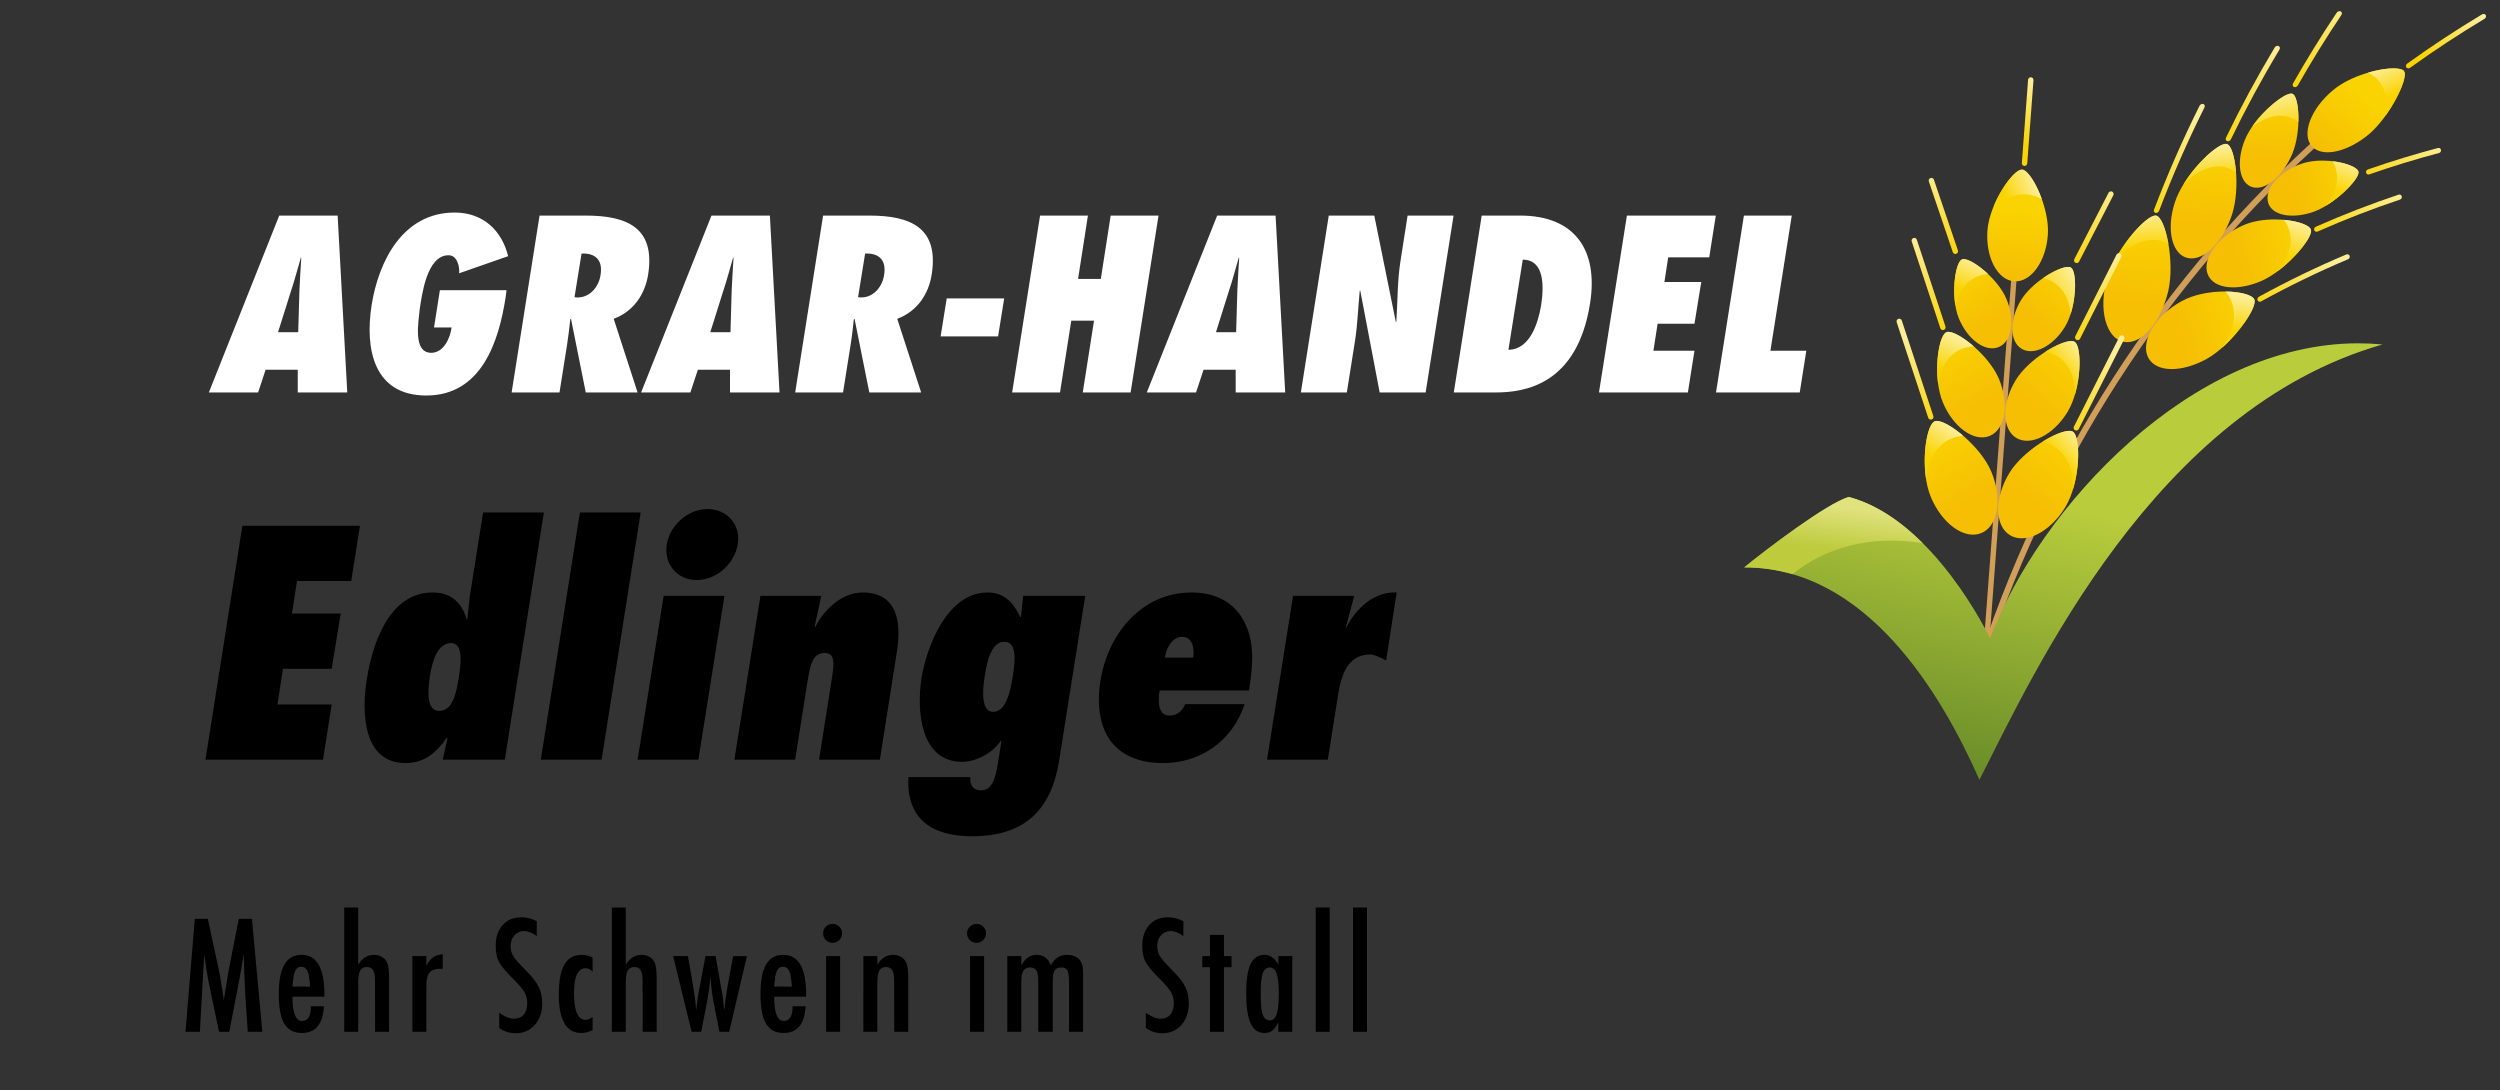 <?xml version="1.0" encoding="iso-8859-1"?>
<!-- Generator: Adobe Illustrator 14.0.0, SVG Export Plug-In . SVG Version: 6.00 Build 43363)  -->
<!DOCTYPE svg PUBLIC "-//W3C//DTD SVG 1.1//EN" "http://www.w3.org/Graphics/SVG/1.1/DTD/svg11.dtd">
<svg version="1.1" id="Ebene_1" xmlns="http://www.w3.org/2000/svg" xmlns:xlink="http://www.w3.org/1999/xlink" x="0px" y="0px"
	 width="219px" height="95.5px" viewBox="0 0 219 95.5" style="enable-background:new 0 0 219 95.5;" xml:space="preserve">
<rect x="0" y="0" width="219" height="95.5" fill="#333333" stroke="none"/>
<g>
	<path d="M21.233,46.059H31.53l-0.762,4.835h-4.754l-0.435,2.854h4.266l-0.788,4.836h-4.266l-0.488,3.125h4.754l-0.76,4.837H17.999
		L21.233,46.059z M38.787,66.546h5.435l3.423-21.656H42.32l-1.169,7.364c-0.082,0.652-0.136,1.304-0.218,1.955l-0.054,0.056
		c-0.407-1.441-1.332-2.364-2.989-2.364c-3.858,0-5.297,4.646-5.76,7.607c-0.462,2.88-0.353,7.336,3.397,7.336
		c1.658,0,2.717-0.924,3.613-2.229l0.055,0.053L38.787,66.546z M40.2,59.264c-0.217,1.521-0.57,3.015-1.739,3.015
		c-1.032,0-1.032-1.52-0.815-2.988c0.244-1.577,0.761-2.961,1.875-2.961C40.499,56.33,40.445,57.85,40.2,59.264 M52.701,66.546
		l3.423-21.656h-5.325l-3.424,21.656H52.701z M61.179,66.546l2.283-14.349h-5.326l-2.282,14.349H61.179z M58.408,47.688
		c-0.272,1.74,0.922,3.125,2.635,3.125c1.739,0,3.314-1.441,3.586-3.153c0.271-1.736-0.951-3.068-2.663-3.068
		C60.282,44.591,58.679,46.004,58.408,47.688 M71.94,52.2h-5.326l-2.281,14.347h5.324l1.087-6.904
		c0.245-1.466,0.463-2.443,1.495-2.443c0.896,0,0.843,0.869,0.652,2.092l-1.142,7.255h5.327l1.492-9.456
		c0.409-2.582,0.056-5.189-3.015-5.189c-1.765,0-3.37,1.468-4.129,3.016l-0.056-0.055L71.94,52.2z M95.064,52.2H89.63l-0.19,1.82
		l-0.054,0.055c-0.572-1.195-1.332-2.174-2.88-2.174c-3.56,0-5.354,4.81-5.788,7.527c-0.435,2.851-0.081,7.308,3.56,7.308
		c1.276,0,2.717-0.814,3.395-1.848h0.055l-0.298,1.901c-0.245,1.522-0.543,2.447-1.521,2.447c-0.652,0-1.006-0.543-0.897-1.167
		h-5.435c-0.19,3.694,2.064,5.188,5.571,5.188c4.51,0,6.927-2.2,7.634-6.629L95.064,52.2z M88.707,59.319
		c-0.218,1.385-0.626,3.042-1.711,3.042c-1.033,0-0.952-1.821-0.734-3.125c0.218-1.496,0.652-3.015,1.711-3.015
		C89.087,56.222,88.951,57.823,88.707,59.319 M103.816,61.682c-0.191,0.571-0.734,1.005-1.331,1.005
		c-1.115,0-1.033-1.357-0.898-2.201h7.827c0.352-2.255,0.543-4.373-0.544-6.25c-0.816-1.413-2.283-2.335-4.484-2.335
		c-4.401,0-7.335,3.64-7.988,7.742c-0.652,4.214,1.06,7.202,5.488,7.202c3.207,0,6.032-1.847,7.147-5.163H103.816z M102.049,57.607
		c0.083-0.735,0.598-1.823,1.495-1.823c0.951,0,1.087,1.033,0.979,1.823H102.049z M122.349,51.901
		c-1.958-0.083-3.533,1.33-4.43,3.097l-0.026-0.055l0.733-2.745h-5.353l-2.282,14.349h5.325l0.923-5.814
		c0.246-1.498,0.789-3.399,2.771-3.399c0.38,0,0.951,0.274,1.414,0.517L122.349,51.901z"/>
	<path style="fill:#D19F58;" d="M173.377,59.49c5.825-18.662,16.474-35.105,30.664-47.678c-0.114-0.137-0.231-0.273-0.343-0.409
		c-14.261,12.633-24.964,29.159-30.816,47.914C173.047,59.375,173.213,59.431,173.377,59.49"/>
	<g>
		<defs>
			<path id="SVGID_1_" d="M204.391,7.888c-1.994,1.642-2.793,3.891-1.881,4.916c0.912,1.027,3.1,0.526,4.974-1.015
				c1.85-1.55,3.523-4.924,3.112-5.553c-0.108-0.166-0.444-0.247-0.915-0.247C208.332,5.989,205.866,6.653,204.391,7.888"/>
		</defs>
		<clipPath id="SVGID_2_">
			<use xlink:href="#SVGID_1_"  style="overflow:visible;"/>
		</clipPath>
		
			<linearGradient id="SVGID_3_" gradientUnits="userSpaceOnUse" x1="-152.415" y1="852.685" x2="-152.158" y2="852.685" gradientTransform="matrix(-15.335 18.158 -18.158 -15.335 13353.671 15852.104)">
			<stop  offset="0" style="stop-color:#FAD402"/>
			<stop  offset="0.011" style="stop-color:#FAD402"/>
			<stop  offset="1" style="stop-color:#F6BF04"/>
		</linearGradient>
		<polygon style="clip-path:url(#SVGID_2_);fill:url(#SVGID_3_);" points="205.515,1.352 197.732,10.566 207.089,18.468 
			214.872,9.254 		"/>
	</g>
	<g>
		<defs>
			<path id="SVGID_4_" d="M207.437,6.364c0.853,0.391,1.914,1.397,1.543,3.76c1.124-1.584,1.922-3.439,1.615-3.888
				c-0.112-0.163-0.453-0.246-0.93-0.246C209.074,5.99,208.274,6.115,207.437,6.364"/>
		</defs>
		<clipPath id="SVGID_5_">
			<use xlink:href="#SVGID_4_"  style="overflow:visible;"/>
		</clipPath>
		
			<linearGradient id="SVGID_6_" gradientUnits="userSpaceOnUse" x1="-193.977" y1="856.73" x2="-193.721" y2="856.73" gradientTransform="matrix(4.342 9.81 -9.81 4.342 9454.863 -1811.099)">
			<stop  offset="0" style="stop-color:#FCEE97"/>
			<stop  offset="0.011" style="stop-color:#FCEE97"/>
			<stop  offset="1" style="stop-color:#FAD402"/>
		</linearGradient>
		<polygon style="clip-path:url(#SVGID_5_);fill:url(#SVGID_6_);" points="205.908,6.669 208.004,11.406 212.432,9.446 
			210.333,4.708 		"/>
	</g>
	<g>
		<defs>
			<path id="SVGID_7_" d="M191.105,26.386c-2.304,1.251-3.62,3.542-2.935,4.91c0.679,1.375,2.996,1.342,5.171,0.126
				c2.158-1.232,4.424-4.404,4.141-5.179c-0.149-0.414-1.264-0.707-2.621-0.707C193.633,25.537,192.201,25.777,191.105,26.386"/>
		</defs>
		<clipPath id="SVGID_8_">
			<use xlink:href="#SVGID_7_"  style="overflow:visible;"/>
		</clipPath>
		
			<linearGradient id="SVGID_9_" gradientUnits="userSpaceOnUse" x1="-144.613" y1="847.575" x2="-144.356" y2="847.575" gradientTransform="matrix(-26.338 7.889 -7.889 -26.338 3075.823 23492.297)">
			<stop  offset="0" style="stop-color:#FAD402"/>
			<stop  offset="0.011" style="stop-color:#FAD402"/>
			<stop  offset="1" style="stop-color:#F6BF04"/>
		</linearGradient>
		<polygon style="clip-path:url(#SVGID_8_);fill:url(#SVGID_9_);" points="196.918,22.712 185.525,26.125 188.332,35.497 
			199.725,32.084 		"/>
	</g>
	<g>
		<defs>
			<path id="SVGID_10_" d="M194.659,30.463c1.647-1.474,3.058-3.598,2.824-4.22c-0.152-0.395-1.208-0.69-2.524-0.707
				C195.553,26.248,196.4,27.897,194.659,30.463"/>
		</defs>
		<clipPath id="SVGID_11_">
			<use xlink:href="#SVGID_10_"  style="overflow:visible;"/>
		</clipPath>
		
			<linearGradient id="SVGID_12_" gradientUnits="userSpaceOnUse" x1="-178.01" y1="866.711" x2="-177.754" y2="866.711" gradientTransform="matrix(-1.592 11.927 -11.927 -1.592 10250.32 3528.857)">
			<stop  offset="0" style="stop-color:#FCEE97"/>
			<stop  offset="0.011" style="stop-color:#FCEE97"/>
			<stop  offset="1" style="stop-color:#FAD402"/>
		</linearGradient>
		<polygon style="clip-path:url(#SVGID_11_);fill:url(#SVGID_12_);" points="194.712,25.136 194.012,30.377 197.663,30.865 
			198.363,25.624 		"/>
	</g>
	<g>
		<defs>
			<path id="SVGID_13_" d="M184.448,24.908c-0.608,2.736,0.277,4.977,1.789,5.065c1.516,0.089,3.092-1.894,3.707-4.493
				c0.585-2.586-0.249-6.452-1.077-6.595c-0.019-0.003-0.037-0.003-0.059-0.003C187.89,18.882,185.017,22.218,184.448,24.908"/>
		</defs>
		<clipPath id="SVGID_14_">
			<use xlink:href="#SVGID_13_"  style="overflow:visible;"/>
		</clipPath>
		
			<linearGradient id="SVGID_15_" gradientUnits="userSpaceOnUse" x1="-164.069" y1="818.967" x2="-163.812" y2="818.967" gradientTransform="matrix(-2.402 29.691 29.691 2.402 -24522.506 2922.948)">
			<stop  offset="0" style="stop-color:#FAD402"/>
			<stop  offset="0.011" style="stop-color:#FAD402"/>
			<stop  offset="1" style="stop-color:#F6BF04"/>
		</linearGradient>
		<polygon style="clip-path:url(#SVGID_14_);fill:url(#SVGID_15_);" points="191.429,18.954 190.487,30.601 182.941,29.99 
			183.881,18.344 		"/>
	</g>
	<g>
		<defs>
			<path id="SVGID_16_" d="M185.07,23.181c2.216-2.771,4.095-2.248,4.88-1.817c-0.235-1.353-0.654-2.409-1.083-2.478
				c-0.017-0.003-0.034-0.003-0.055-0.003C188.096,18.882,186.125,20.952,185.07,23.181"/>
		</defs>
		<clipPath id="SVGID_17_">
			<use xlink:href="#SVGID_16_"  style="overflow:visible;"/>
		</clipPath>
		
			<linearGradient id="SVGID_18_" gradientUnits="userSpaceOnUse" x1="-182.898" y1="859.32" x2="-182.641" y2="859.32" gradientTransform="matrix(0.845 11.935 -11.935 0.845 10597.75 1475.507)">
			<stop  offset="0" style="stop-color:#FCEE97"/>
			<stop  offset="0.011" style="stop-color:#FCEE97"/>
			<stop  offset="1" style="stop-color:#FAD402"/>
		</linearGradient>
		<polygon style="clip-path:url(#SVGID_17_);fill:url(#SVGID_18_);" points="184.766,18.904 185.094,23.525 190.252,23.159 
			189.926,18.537 		"/>
	</g>
	<g>
		<defs>
			<path id="SVGID_19_" d="M196.521,19.729c-2.231,0.962-3.641,2.957-3.129,4.286c0.509,1.329,2.652,1.509,4.77,0.57
				c2.106-0.956,4.469-3.718,4.277-4.46c-0.129-0.477-1.566-0.903-3.17-0.903C198.336,19.222,197.343,19.366,196.521,19.729"/>
		</defs>
		<clipPath id="SVGID_20_">
			<use xlink:href="#SVGID_19_"  style="overflow:visible;"/>
		</clipPath>
		
			<linearGradient id="SVGID_21_" gradientUnits="userSpaceOnUse" x1="-143.276" y1="848.016" x2="-143.019" y2="848.016" gradientTransform="matrix(-24.791 7.426 -7.426 -24.791 2947.907 22107.75)">
			<stop  offset="0" style="stop-color:#FAD402"/>
			<stop  offset="0.011" style="stop-color:#FAD402"/>
			<stop  offset="1" style="stop-color:#F6BF04"/>
		</linearGradient>
		<polygon style="clip-path:url(#SVGID_20_);fill:url(#SVGID_21_);" points="201.83,16.542 191.149,19.741 193.684,28.204 
			204.364,25.004 		"/>
	</g>
	<g>
		<defs>
			<path id="SVGID_22_" d="M199.5,23.781c1.637-1.229,3.1-3.065,2.938-3.657c-0.114-0.391-1.118-0.758-2.378-0.869
				C200.53,19.864,201.367,21.479,199.5,23.781"/>
		</defs>
		<clipPath id="SVGID_23_">
			<use xlink:href="#SVGID_22_"  style="overflow:visible;"/>
		</clipPath>
		
			<linearGradient id="SVGID_24_" gradientUnits="userSpaceOnUse" x1="-170.003" y1="870.641" x2="-169.747" y2="870.641" gradientTransform="matrix(-3.569 11.547 -11.547 -3.569 9647.839 5089.77)">
			<stop  offset="0" style="stop-color:#FCEE97"/>
			<stop  offset="0.011" style="stop-color:#FCEE97"/>
			<stop  offset="1" style="stop-color:#FAD402"/>
		</linearGradient>
		<polygon style="clip-path:url(#SVGID_23_);fill:url(#SVGID_24_);" points="199.768,18.381 198.224,23.386 202.33,24.656 
			203.877,19.651 		"/>
	</g>
	<g>
		<defs>
			<path id="SVGID_25_" d="M190.499,17.787c-0.788,2.466-0.162,4.614,1.227,4.833c1.394,0.221,3.019-1.474,3.8-3.825
				c0.758-2.34,0.289-5.982-0.464-6.183c-0.026-0.007-0.056-0.011-0.086-0.011C194.087,12.602,191.239,15.391,190.499,17.787"/>
		</defs>
		<clipPath id="SVGID_26_">
			<use xlink:href="#SVGID_25_"  style="overflow:visible;"/>
		</clipPath>
		
			<linearGradient id="SVGID_27_" gradientUnits="userSpaceOnUse" x1="-164.316" y1="817.149" x2="-164.06" y2="817.149" gradientTransform="matrix(-2.187 27.031 27.031 2.187 -22254.068 2667.062)">
			<stop  offset="0" style="stop-color:#FAD402"/>
			<stop  offset="0.011" style="stop-color:#FAD402"/>
			<stop  offset="1" style="stop-color:#F6BF04"/>
		</linearGradient>
		<polygon style="clip-path:url(#SVGID_26_);fill:url(#SVGID_27_);" points="197.106,12.667 196.241,23.367 188.89,22.773 
			189.754,12.072 		"/>
	</g>
	<g>
		<defs>
			<path id="SVGID_28_" d="M191.239,16.204c2.344-2.402,4.043-1.559,4.638-1.113c-0.103-1.315-0.411-2.379-0.816-2.479
				c-0.025-0.006-0.052-0.009-0.081-0.009C194.293,12.604,192.381,14.295,191.239,16.204"/>
		</defs>
		<clipPath id="SVGID_29_">
			<use xlink:href="#SVGID_28_"  style="overflow:visible;"/>
		</clipPath>
		
			<linearGradient id="SVGID_30_" gradientUnits="userSpaceOnUse" x1="-184.726" y1="862.071" x2="-184.469" y2="862.071" gradientTransform="matrix(1.166 11.05 -11.05 1.166 9935.102 1049.002)">
			<stop  offset="0" style="stop-color:#FCEE97"/>
			<stop  offset="0.011" style="stop-color:#FCEE97"/>
			<stop  offset="1" style="stop-color:#FAD402"/>
		</linearGradient>
		<polygon style="clip-path:url(#SVGID_29_);fill:url(#SVGID_30_);" points="190.866,12.642 191.292,16.688 196.252,16.165 
			195.826,12.119 		"/>
	</g>
	<g>
		<defs>
			<path id="SVGID_31_" d="M201.622,14.341c-1.945,0.664-3.271,2.238-2.938,3.396c0.329,1.158,2.122,1.472,3.987,0.817
				c1.854-0.667,4.052-2.871,3.93-3.514c-0.09-0.465-1.605-0.973-3.175-0.973C202.806,14.067,202.176,14.147,201.622,14.341"/>
		</defs>
		<clipPath id="SVGID_32_">
			<use xlink:href="#SVGID_31_"  style="overflow:visible;"/>
		</clipPath>
		
			<linearGradient id="SVGID_33_" gradientUnits="userSpaceOnUse" x1="-140.667" y1="850.233" x2="-140.411" y2="850.233" gradientTransform="matrix(-21.179 6.344 -6.344 -21.179 2621.298 18914.785)">
			<stop  offset="0" style="stop-color:#FAD402"/>
			<stop  offset="0.011" style="stop-color:#FAD402"/>
			<stop  offset="1" style="stop-color:#F6BF04"/>
		</linearGradient>
		<polygon style="clip-path:url(#SVGID_32_);fill:url(#SVGID_33_);" points="206.034,11.767 196.938,14.49 199.042,21.509 
			208.137,18.786 		"/>
	</g>
	<g>
		<defs>
			<path id="SVGID_34_" d="M203.729,18.042c1.528-0.928,2.977-2.478,2.873-3.002c-0.078-0.371-1.067-0.778-2.275-0.919
				C204.721,14.788,205.189,16.215,203.729,18.042"/>
		</defs>
		<clipPath id="SVGID_35_">
			<use xlink:href="#SVGID_34_"  style="overflow:visible;"/>
		</clipPath>
		
			<linearGradient id="SVGID_36_" gradientUnits="userSpaceOnUse" x1="-166.36" y1="876.484" x2="-166.104" y2="876.484" gradientTransform="matrix(-4.063 10.168 -10.168 -4.063 8442.201 5266.862)">
			<stop  offset="0" style="stop-color:#FCEE97"/>
			<stop  offset="0.011" style="stop-color:#FCEE97"/>
			<stop  offset="1" style="stop-color:#FAD402"/>
		</linearGradient>
		<polygon style="clip-path:url(#SVGID_35_);fill:url(#SVGID_36_);" points="204.14,13.097 202.379,17.504 206.297,19.069 
			208.059,14.661 		"/>
	</g>
	<g>
		<defs>
			<path id="SVGID_37_" d="M196.652,12.25c-0.822,2.014-0.455,3.866,0.699,4.157c1.156,0.291,2.65-1.023,3.462-2.954
				c0.797-1.926,0.617-5.021-0.006-5.24c-0.029-0.009-0.065-0.016-0.103-0.016C199.923,8.197,197.424,10.32,196.652,12.25"/>
		</defs>
		<clipPath id="SVGID_38_">
			<use xlink:href="#SVGID_37_"  style="overflow:visible;"/>
		</clipPath>
		
			<linearGradient id="SVGID_39_" gradientUnits="userSpaceOnUse" x1="-165.76" y1="813.375" x2="-165.504" y2="813.375" gradientTransform="matrix(-1.806 22.329 22.329 1.806 -18262.557 2240.064)">
			<stop  offset="0" style="stop-color:#FAD402"/>
			<stop  offset="0.011" style="stop-color:#FAD402"/>
			<stop  offset="1" style="stop-color:#F6BF04"/>
		</linearGradient>
		<polygon style="clip-path:url(#SVGID_38_);fill:url(#SVGID_39_);" points="202.295,8.253 201.574,17.163 195.148,16.643 
			195.868,7.734 		"/>
	</g>
	<g>
		<defs>
			<path id="SVGID_40_" d="M197.28,11.114c2.067-1.548,3.461-0.89,4.059-0.426c0.036-1.263-0.167-2.353-0.532-2.475
				c-0.027-0.009-0.062-0.014-0.1-0.014C200.084,8.199,198.336,9.561,197.28,11.114"/>
		</defs>
		<clipPath id="SVGID_41_">
			<use xlink:href="#SVGID_40_"  style="overflow:visible;"/>
		</clipPath>
		
			<linearGradient id="SVGID_42_" gradientUnits="userSpaceOnUse" x1="-180.724" y1="854.9" x2="-180.467" y2="854.9" gradientTransform="matrix(2.866 13.447 -13.447 2.866 12212.597 -11.755)">
			<stop  offset="0" style="stop-color:#FCEE97"/>
			<stop  offset="0.011" style="stop-color:#FCEE97"/>
			<stop  offset="1" style="stop-color:#FAD402"/>
		</linearGradient>
		<polygon style="clip-path:url(#SVGID_41_);fill:url(#SVGID_42_);" points="196.687,8.325 197.458,11.947 201.969,10.986 
			201.198,7.365 		"/>
	</g>
	<g>
		<defs>
			<path id="SVGID_43_" d="M192.674,9.277c-1.494,3-2.818,6.03-3.977,9.078c-0.039,0.102-0.017,0.201,0.051,0.258
				c0.022,0.018,0.045,0.033,0.075,0.039c0.122,0.032,0.262-0.056,0.315-0.19c1.154-3.034,2.477-6.052,3.968-9.04
				c0.067-0.132,0.025-0.272-0.097-0.313c-0.022-0.006-0.043-0.009-0.068-0.009C192.839,9.1,192.727,9.168,192.674,9.277"/>
		</defs>
		<clipPath id="SVGID_44_">
			<use xlink:href="#SVGID_43_"  style="overflow:visible;"/>
		</clipPath>
		
			<linearGradient id="SVGID_45_" gradientUnits="userSpaceOnUse" x1="-154.328" y1="844.518" x2="-154.071" y2="844.518" gradientTransform="matrix(-23.233 28.714 -28.714 -23.233 20857.479 24063.234)">
			<stop  offset="0" style="stop-color:#FCEE97"/>
			<stop  offset="0.011" style="stop-color:#FCEE97"/>
			<stop  offset="1" style="stop-color:#FAD402"/>
		</linearGradient>
		<polygon style="clip-path:url(#SVGID_44_);fill:url(#SVGID_45_);" points="190.446,6.892 183.974,14.891 191.389,20.89 
			197.859,12.891 		"/>
	</g>
	<g>
		<defs>
			<path id="SVGID_46_" d="M199.257,4.17c-1.56,2.599-2.977,5.23-4.258,7.887c-0.046,0.097-0.031,0.199,0.028,0.262
				c0.019,0.02,0.043,0.036,0.074,0.046c0.117,0.041,0.263-0.03,0.326-0.161c1.277-2.645,2.693-5.267,4.25-7.853
				c0.075-0.126,0.042-0.268-0.075-0.319c-0.025-0.011-0.053-0.018-0.084-0.018C199.422,4.014,199.316,4.073,199.257,4.17"/>
		</defs>
		<clipPath id="SVGID_47_">
			<use xlink:href="#SVGID_46_"  style="overflow:visible;"/>
		</clipPath>
		
			<linearGradient id="SVGID_48_" gradientUnits="userSpaceOnUse" x1="-153.615" y1="843.641" x2="-153.358" y2="843.641" gradientTransform="matrix(-25.142 31.074 -31.074 -25.142 22553.643 25988.707)">
			<stop  offset="0" style="stop-color:#FCEE97"/>
			<stop  offset="0.011" style="stop-color:#FCEE97"/>
			<stop  offset="1" style="stop-color:#FAD402"/>
		</linearGradient>
		<polygon style="clip-path:url(#SVGID_47_);fill:url(#SVGID_48_);" points="196.851,1.667 190.851,9.086 197.854,14.752 
			203.854,7.335 		"/>
	</g>
	<g>
		<defs>
			<path id="SVGID_49_" d="M204.692,1.117c-1.366,2.039-2.639,4.103-3.822,6.191c-0.051,0.093-0.043,0.196,0.011,0.261
				c0.019,0.021,0.044,0.039,0.072,0.053c0.112,0.046,0.265-0.014,0.336-0.139c1.18-2.078,2.45-4.133,3.813-6.164
				c0.081-0.122,0.056-0.264-0.056-0.32c-0.03-0.016-0.063-0.022-0.1-0.022C204.855,0.977,204.753,1.028,204.692,1.117"/>
		</defs>
		<clipPath id="SVGID_50_">
			<use xlink:href="#SVGID_49_"  style="overflow:visible;"/>
		</clipPath>
		
			<linearGradient id="SVGID_51_" gradientUnits="userSpaceOnUse" x1="-152.986" y1="845.354" x2="-152.729" y2="845.354" gradientTransform="matrix(-22.284 27.541 -27.541 -22.284 20078.732 23051.383)">
			<stop  offset="0" style="stop-color:#FCEE97"/>
			<stop  offset="0.011" style="stop-color:#FCEE97"/>
			<stop  offset="1" style="stop-color:#FAD402"/>
		</linearGradient>
		<polygon style="clip-path:url(#SVGID_50_);fill:url(#SVGID_51_);" points="202.547,-1.159 197.545,5.021 203.456,9.804 
			208.458,3.625 		"/>
	</g>
	<g>
		<defs>
			<path id="SVGID_52_" d="M205.538,22.291c-2.575,1.085-5.135,2.319-7.663,3.708c-0.109,0.062-0.159,0.203-0.105,0.316
				c0.016,0.024,0.033,0.048,0.053,0.067c0.067,0.057,0.164,0.067,0.249,0.021c2.515-1.385,5.064-2.616,7.627-3.697
				c0.114-0.048,0.169-0.181,0.125-0.294c-0.034-0.087-0.115-0.141-0.202-0.141C205.594,22.271,205.564,22.278,205.538,22.291"/>
		</defs>
		<clipPath id="SVGID_53_">
			<use xlink:href="#SVGID_52_"  style="overflow:visible;"/>
		</clipPath>
		
			<linearGradient id="SVGID_54_" gradientUnits="userSpaceOnUse" x1="-154.492" y1="849.023" x2="-154.236" y2="849.023" gradientTransform="matrix(-18.779 23.21 -23.21 -18.779 17007.959 19551.731)">
			<stop  offset="0" style="stop-color:#FCEE97"/>
			<stop  offset="0.011" style="stop-color:#FCEE97"/>
			<stop  offset="1" style="stop-color:#FAD402"/>
		</linearGradient>
		<polygon style="clip-path:url(#SVGID_53_);fill:url(#SVGID_54_);" points="200.942,18.288 195.675,24.796 202.643,30.436 
			207.911,23.924 		"/>
	</g>
	<g>
		<defs>
			<path id="SVGID_55_" d="M210.116,17.052c-2.428,0.81-4.846,1.747-7.253,2.811c-0.117,0.051-0.176,0.188-0.132,0.305
				c0.009,0.028,0.025,0.054,0.044,0.074c0.061,0.061,0.158,0.081,0.245,0.042c2.395-1.062,4.807-1.993,7.224-2.801
				c0.119-0.041,0.184-0.168,0.151-0.287c-0.029-0.093-0.113-0.154-0.207-0.154C210.165,17.041,210.141,17.044,210.116,17.052"/>
		</defs>
		<clipPath id="SVGID_56_">
			<use xlink:href="#SVGID_55_"  style="overflow:visible;"/>
		</clipPath>
		
			<linearGradient id="SVGID_57_" gradientUnits="userSpaceOnUse" x1="-153.699" y1="848.456" x2="-153.442" y2="848.456" gradientTransform="matrix(-19.401 23.978 -23.978 -19.401 17571.42 20161.773)">
			<stop  offset="0" style="stop-color:#FCEE97"/>
			<stop  offset="0.011" style="stop-color:#FCEE97"/>
			<stop  offset="1" style="stop-color:#FAD402"/>
		</linearGradient>
		<polygon style="clip-path:url(#SVGID_56_);fill:url(#SVGID_57_);" points="205.749,13.255 201.082,19.024 207.365,24.108 
			212.034,18.339 		"/>
	</g>
	<g>
		<defs>
			<path id="SVGID_58_" d="M213.562,12.965c-2.045,0.541-4.091,1.167-6.131,1.877c-0.124,0.042-0.197,0.174-0.161,0.292
				c0.009,0.031,0.023,0.059,0.04,0.08c0.058,0.066,0.151,0.094,0.241,0.062c2.033-0.709,4.068-1.334,6.105-1.872
				c0.121-0.033,0.201-0.156,0.172-0.277c-0.019-0.104-0.108-0.17-0.208-0.17C213.602,12.958,213.582,12.959,213.562,12.965"/>
		</defs>
		<clipPath id="SVGID_59_">
			<use xlink:href="#SVGID_58_"  style="overflow:visible;"/>
		</clipPath>
		
			<linearGradient id="SVGID_60_" gradientUnits="userSpaceOnUse" x1="-152.966" y1="851.299" x2="-152.709" y2="851.299" gradientTransform="matrix(-16.638 20.564 -20.564 -16.638 15173.808 17321.164)">
			<stop  offset="0" style="stop-color:#FCEE97"/>
			<stop  offset="0.011" style="stop-color:#FCEE97"/>
			<stop  offset="1" style="stop-color:#FAD402"/>
		</linearGradient>
		<polygon style="clip-path:url(#SVGID_59_);fill:url(#SVGID_60_);" points="209.854,9.719 206.085,14.378 211.237,18.546 
			215.006,13.887 		"/>
	</g>
	<g>
		<defs>
			<path id="SVGID_61_" d="M217.421,1.261c-2.247,1.35-4.432,2.787-6.547,4.309c-0.114,0.081-0.148,0.23-0.079,0.331
				c0.071,0.099,0.221,0.116,0.332,0.034c2.105-1.516,4.281-2.944,6.519-4.289c0.118-0.072,0.168-0.215,0.106-0.321
				c-0.038-0.067-0.109-0.103-0.189-0.103C217.518,1.222,217.468,1.234,217.421,1.261"/>
		</defs>
		<clipPath id="SVGID_62_">
			<use xlink:href="#SVGID_61_"  style="overflow:visible;"/>
		</clipPath>
		
			<linearGradient id="SVGID_63_" gradientUnits="userSpaceOnUse" x1="-151.296" y1="854.195" x2="-151.039" y2="854.195" gradientTransform="matrix(-14.173 17.517 -17.517 -14.173 13035.189 14757.714)">
			<stop  offset="0" style="stop-color:#FCEE97"/>
			<stop  offset="0.011" style="stop-color:#FCEE97"/>
			<stop  offset="1" style="stop-color:#FAD402"/>
		</linearGradient>
		<polygon style="clip-path:url(#SVGID_62_);fill:url(#SVGID_63_);" points="213.531,-2.245 208.381,4.12 215.009,9.483 
			220.157,3.118 		"/>
	</g>
	<g>
		<defs>
			<rect id="SVGID_64_" x="8.692" y="-72.105" width="218.318" height="218.318"/>
		</defs>
		<clipPath id="SVGID_65_">
			<use xlink:href="#SVGID_64_"  style="overflow:visible;"/>
		</clipPath>
		
			<rect x="156.957" y="41.165" transform="matrix(-0.075 0.997 -0.997 -0.075 229.564 -130.22)" style="clip-path:url(#SVGID_65_);fill:#D19F58;" width="36.487" height="0.471"/>
	</g>
	<g>
		<defs>
			<path id="SVGID_66_" d="M174.099,20.194c-0.168,2.352,0.88,4.343,2.342,4.449c1.464,0.106,2.784-1.718,2.952-4.071
				c0.17-2.351-1.445-5.657-2.25-5.715c-0.006,0-0.016,0-0.023,0C176.3,14.856,174.266,17.863,174.099,20.194"/>
		</defs>
		<clipPath id="SVGID_67_">
			<use xlink:href="#SVGID_66_"  style="overflow:visible;"/>
		</clipPath>
		
			<linearGradient id="SVGID_68_" gradientUnits="userSpaceOnUse" x1="-167.491" y1="816.732" x2="-167.235" y2="816.732" gradientTransform="matrix(-1.22 22.688 22.688 1.22 -18557.848 2821.733)">
			<stop  offset="0" style="stop-color:#FAD402"/>
			<stop  offset="0.011" style="stop-color:#FAD402"/>
			<stop  offset="1" style="stop-color:#F6BF04"/>
		</linearGradient>
		<polygon style="clip-path:url(#SVGID_67_);fill:url(#SVGID_68_);" points="180.094,14.886 179.546,25.052 173.4,24.72 
			173.946,14.555 		"/>
	</g>
	<g>
		<defs>
			<path id="SVGID_69_" d="M174.634,18.101c1.858-1.516,3.383-1.125,4.233-0.652c-0.508-1.415-1.255-2.557-1.725-2.592
				c-0.006,0-0.016,0-0.022,0C176.536,14.857,175.337,16.382,174.634,18.101"/>
		</defs>
		<clipPath id="SVGID_70_">
			<use xlink:href="#SVGID_69_"  style="overflow:visible;"/>
		</clipPath>
		
			<linearGradient id="SVGID_71_" gradientUnits="userSpaceOnUse" x1="-137.923" y1="794.363" x2="-137.666" y2="794.363" gradientTransform="matrix(-10.148 4.279 4.279 10.148 -4620.416 -7454.736)">
			<stop  offset="0" style="stop-color:#FCEE97"/>
			<stop  offset="0.011" style="stop-color:#FCEE97"/>
			<stop  offset="1" style="stop-color:#FAD402"/>
		</linearGradient>
		<polygon style="clip-path:url(#SVGID_70_);fill:url(#SVGID_71_);" points="180.028,17.612 175.272,19.617 173.472,15.347 
			178.229,13.342 		"/>
	</g>
	<g>
		<defs>
			<path id="SVGID_72_" d="M169.483,36.903c-0.806,0.336-1.323,4.283-0.34,6.636c0.981,2.356,2.964,3.77,4.427,3.156
				c1.466-0.61,1.852-3.013,0.872-5.369c-0.921-2.204-3.76-4.454-4.777-4.454C169.595,36.872,169.533,36.883,169.483,36.903"/>
		</defs>
		<clipPath id="SVGID_73_">
			<use xlink:href="#SVGID_72_"  style="overflow:visible;"/>
		</clipPath>
		
			<linearGradient id="SVGID_74_" gradientUnits="userSpaceOnUse" x1="-171.336" y1="829.025" x2="-171.079" y2="829.025" gradientTransform="matrix(13.963 24.121 24.121 -13.963 -17435.547 15746.052)">
			<stop  offset="0" style="stop-color:#FAD402"/>
			<stop  offset="0.011" style="stop-color:#FAD402"/>
			<stop  offset="1" style="stop-color:#F6BF04"/>
		</linearGradient>
		<polygon style="clip-path:url(#SVGID_73_);fill:url(#SVGID_74_);" points="173.6,33.723 179.947,44.688 169.982,50.457 
			163.635,39.491 		"/>
	</g>
	<g>
		<defs>
			<path id="SVGID_75_" d="M169.483,36.903c-0.641,0.271-1.099,2.823-0.764,5.041c0.372-3.107,2.283-3.687,3.25-3.774
				c-0.915-0.781-1.817-1.298-2.306-1.298C169.595,36.872,169.533,36.883,169.483,36.903"/>
		</defs>
		<clipPath id="SVGID_76_">
			<use xlink:href="#SVGID_75_"  style="overflow:visible;"/>
		</clipPath>
		
			<linearGradient id="SVGID_77_" gradientUnits="userSpaceOnUse" x1="-164.638" y1="793.189" x2="-164.381" y2="793.189" gradientTransform="matrix(-7.033 9.803 9.803 7.033 -8761.793 -3926.55)">
			<stop  offset="0" style="stop-color:#FCEE97"/>
			<stop  offset="0.011" style="stop-color:#FCEE97"/>
			<stop  offset="1" style="stop-color:#FAD402"/>
		</linearGradient>
		<polygon style="clip-path:url(#SVGID_76_);fill:url(#SVGID_77_);" points="174.372,38.597 170.75,43.642 165.98,40.221 
			169.602,35.174 		"/>
	</g>
	<g>
		<defs>
			<path id="SVGID_78_" d="M176.013,41.445c-1.321,2.181-1.294,4.617,0.063,5.438c1.354,0.824,3.526-0.278,4.846-2.459
				c1.326-2.182,1.4-6.16,0.653-6.614c-0.075-0.043-0.178-0.065-0.303-0.065C180.148,37.742,177.202,39.484,176.013,41.445"/>
		</defs>
		<clipPath id="SVGID_79_">
			<use xlink:href="#SVGID_78_"  style="overflow:visible;"/>
		</clipPath>
		
			<linearGradient id="SVGID_80_" gradientUnits="userSpaceOnUse" x1="-157.289" y1="849.561" x2="-157.032" y2="849.561" gradientTransform="matrix(-17.401 21.77 -21.77 -17.401 15940.41 18245.547)">
			<stop  offset="0" style="stop-color:#FAD402"/>
			<stop  offset="0.011" style="stop-color:#FAD402"/>
			<stop  offset="1" style="stop-color:#F6BF04"/>
		</linearGradient>
		<polygon style="clip-path:url(#SVGID_79_);fill:url(#SVGID_80_);" points="177.666,34.021 169.832,43.823 179.348,51.428 
			187.184,41.628 		"/>
	</g>
	<g>
		<defs>
			<path id="SVGID_81_" d="M178.93,38.69c0.943,0.233,2.747,1.087,2.651,4.217c0.662-2.144,0.588-4.736-0.006-5.099
				c-0.075-0.043-0.178-0.067-0.303-0.065C180.76,37.744,179.863,38.107,178.93,38.69"/>
		</defs>
		<clipPath id="SVGID_82_">
			<use xlink:href="#SVGID_81_"  style="overflow:visible;"/>
		</clipPath>
		
			<linearGradient id="SVGID_83_" gradientUnits="userSpaceOnUse" x1="-154.832" y1="782.674" x2="-154.575" y2="782.674" gradientTransform="matrix(-7.579 6.991 6.991 7.579 -6462.892 -4811.049)">
			<stop  offset="0" style="stop-color:#FCEE97"/>
			<stop  offset="0.011" style="stop-color:#FCEE97"/>
			<stop  offset="1" style="stop-color:#FAD402"/>
		</linearGradient>
		<polygon style="clip-path:url(#SVGID_82_);fill:url(#SVGID_83_);" points="184.818,40.532 180.452,44.56 176.354,40.117 
			180.719,36.091 		"/>
	</g>
	<g>
		<defs>
			<path id="SVGID_84_" d="M170.51,29.099c-0.749,0.313-1.226,3.972-0.314,6.157c0.912,2.185,2.751,3.498,4.109,2.929
				c1.359-0.566,1.72-2.798,0.808-4.983c-0.854-2.045-3.488-4.133-4.435-4.133C170.617,29.069,170.559,29.078,170.51,29.099"/>
		</defs>
		<clipPath id="SVGID_85_">
			<use xlink:href="#SVGID_84_"  style="overflow:visible;"/>
		</clipPath>
		
			<linearGradient id="SVGID_86_" gradientUnits="userSpaceOnUse" x1="-171.932" y1="828.275" x2="-171.675" y2="828.275" gradientTransform="matrix(12.96 22.388 22.388 -12.96 -16145.028 14613.12)">
			<stop  offset="0" style="stop-color:#FAD402"/>
			<stop  offset="0.011" style="stop-color:#FAD402"/>
			<stop  offset="1" style="stop-color:#F6BF04"/>
		</linearGradient>
		<polygon style="clip-path:url(#SVGID_85_);fill:url(#SVGID_86_);" points="174.333,26.146 180.224,36.323 170.976,41.676 
			165.083,31.5 		"/>
	</g>
	<g>
		<defs>
			<path id="SVGID_87_" d="M170.51,29.099c-0.588,0.246-1.015,2.584-0.716,4.632c0.375-2.958,2.296-3.358,3.1-3.392
				c-0.871-0.761-1.748-1.27-2.216-1.27C170.617,29.069,170.559,29.078,170.51,29.099"/>
		</defs>
		<clipPath id="SVGID_88_">
			<use xlink:href="#SVGID_87_"  style="overflow:visible;"/>
		</clipPath>
		
			<linearGradient id="SVGID_89_" gradientUnits="userSpaceOnUse" x1="-168.894" y1="796.425" x2="-168.638" y2="796.425" gradientTransform="matrix(-5.355 10.938 10.938 5.355 -9444.054 -2387.882)">
			<stop  offset="0" style="stop-color:#FCEE97"/>
			<stop  offset="0.011" style="stop-color:#FCEE97"/>
			<stop  offset="1" style="stop-color:#FAD402"/>
		</linearGradient>
		<polygon style="clip-path:url(#SVGID_88_);fill:url(#SVGID_89_);" points="174.737,29.971 172.238,35.073 167.656,32.829 
			170.153,27.727 		"/>
	</g>
	<g>
		<defs>
			<path id="SVGID_90_" d="M176.567,33.312c-1.227,2.024-1.201,4.282,0.056,5.048c1.257,0.762,3.274-0.26,4.5-2.285
				c1.227-2.022,1.299-5.717,0.607-6.138c-0.072-0.042-0.167-0.062-0.284-0.062C180.403,29.875,177.674,31.491,176.567,33.312"/>
		</defs>
		<clipPath id="SVGID_91_">
			<use xlink:href="#SVGID_90_"  style="overflow:visible;"/>
		</clipPath>
		
			<linearGradient id="SVGID_92_" gradientUnits="userSpaceOnUse" x1="-156.829" y1="850.417" x2="-156.572" y2="850.417" gradientTransform="matrix(-16.153 20.209 -20.209 -16.153 14835.128 16936.326)">
			<stop  offset="0" style="stop-color:#FAD402"/>
			<stop  offset="0.011" style="stop-color:#FAD402"/>
			<stop  offset="1" style="stop-color:#F6BF04"/>
		</linearGradient>
		<polygon style="clip-path:url(#SVGID_91_);fill:url(#SVGID_92_);" points="178.102,26.422 170.831,35.519 179.662,42.577 
			186.932,33.479 		"/>
	</g>
	<g>
		<defs>
			<path id="SVGID_93_" d="M179.188,30.809c0.792,0.155,2.629,0.837,2.558,3.818c0.601-1.981,0.531-4.356-0.016-4.689
				c-0.072-0.042-0.165-0.062-0.284-0.062C180.956,29.875,180.084,30.236,179.188,30.809"/>
		</defs>
		<clipPath id="SVGID_94_">
			<use xlink:href="#SVGID_93_"  style="overflow:visible;"/>
		</clipPath>
		
			<linearGradient id="SVGID_95_" gradientUnits="userSpaceOnUse" x1="-151.83" y1="785.867" x2="-151.573" y2="785.867" gradientTransform="matrix(-8.081 6.955 6.955 8.081 -6510.199 -5264.044)">
			<stop  offset="0" style="stop-color:#FCEE97"/>
			<stop  offset="0.011" style="stop-color:#FCEE97"/>
			<stop  offset="1" style="stop-color:#FAD402"/>
		</linearGradient>
		<polygon style="clip-path:url(#SVGID_94_);fill:url(#SVGID_95_);" points="184.697,32.605 180.532,36.188 176.84,31.896 
			181.002,28.314 		"/>
	</g>
	<g>
		<defs>
			<path id="SVGID_96_" d="M171.877,22.72c-0.632,0.265-1.038,3.358-0.268,5.205c0.772,1.847,2.325,2.955,3.477,2.477
				c1.147-0.479,1.452-2.365,0.68-4.21c-0.722-1.731-2.949-3.496-3.747-3.496C171.964,22.695,171.917,22.703,171.877,22.72"/>
		</defs>
		<clipPath id="SVGID_97_">
			<use xlink:href="#SVGID_96_"  style="overflow:visible;"/>
		</clipPath>
		
			<linearGradient id="SVGID_98_" gradientUnits="userSpaceOnUse" x1="-174.504" y1="827.051" x2="-174.247" y2="827.051" gradientTransform="matrix(10.954 18.923 18.923 -10.954 -13567.202 12384.867)">
			<stop  offset="0" style="stop-color:#FAD402"/>
			<stop  offset="0.011" style="stop-color:#FAD402"/>
			<stop  offset="1" style="stop-color:#F6BF04"/>
		</linearGradient>
		<polygon style="clip-path:url(#SVGID_97_);fill:url(#SVGID_98_);" points="175.107,20.224 180.087,28.825 172.269,33.349 
			167.289,24.75 		"/>
	</g>
	<g>
		<defs>
			<path id="SVGID_99_" d="M171.877,22.72c-0.514,0.215-0.88,2.301-0.582,4.068c0.501-2.269,2.032-2.722,2.842-2.797
				c-0.813-0.763-1.681-1.295-2.118-1.295C171.964,22.695,171.917,22.703,171.877,22.72"/>
		</defs>
		<clipPath id="SVGID_100_">
			<use xlink:href="#SVGID_99_"  style="overflow:visible;"/>
		</clipPath>
		
			<linearGradient id="SVGID_101_" gradientUnits="userSpaceOnUse" x1="-171.782" y1="794.511" x2="-171.526" y2="794.511" gradientTransform="matrix(-4.045 10.279 10.279 4.045 -8688.677 -1425.218)">
			<stop  offset="0" style="stop-color:#FCEE97"/>
			<stop  offset="0.011" style="stop-color:#FCEE97"/>
			<stop  offset="1" style="stop-color:#FAD402"/>
		</linearGradient>
		<polygon style="clip-path:url(#SVGID_100_);fill:url(#SVGID_101_);" points="175.532,23.243 173.716,27.857 169.603,26.239 
			171.419,21.625 		"/>
	</g>
	<g>
		<defs>
			<path id="SVGID_102_" d="M177.043,26.287c-1.037,1.708-1.018,3.62,0.046,4.264c1.063,0.644,2.769-0.22,3.806-1.931
				c1.038-1.711,1.097-4.833,0.51-5.186c-0.059-0.036-0.139-0.053-0.238-0.053C180.287,23.38,177.978,24.747,177.043,26.287"/>
		</defs>
		<clipPath id="SVGID_103_">
			<use xlink:href="#SVGID_102_"  style="overflow:visible;"/>
		</clipPath>
		
			<linearGradient id="SVGID_104_" gradientUnits="userSpaceOnUse" x1="-156.649" y1="853.262" x2="-156.393" y2="853.262" gradientTransform="matrix(-13.652 17.08 -17.08 -13.652 12616.967 14347.816)">
			<stop  offset="0" style="stop-color:#FAD402"/>
			<stop  offset="0.011" style="stop-color:#FAD402"/>
			<stop  offset="1" style="stop-color:#F6BF04"/>
		</linearGradient>
		<polygon style="clip-path:url(#SVGID_103_);fill:url(#SVGID_104_);" points="178.34,20.46 172.194,28.148 179.658,34.114 
			185.803,26.427 		"/>
	</g>
	<g>
		<defs>
			<path id="SVGID_105_" d="M178.982,24.354c0.79,0.196,2.234,0.87,2.394,3.189c0.555-1.701,0.507-3.821,0.03-4.108
				c-0.058-0.036-0.139-0.053-0.237-0.053C180.702,23.381,179.835,23.766,178.982,24.354"/>
		</defs>
		<clipPath id="SVGID_106_">
			<use xlink:href="#SVGID_105_"  style="overflow:visible;"/>
		</clipPath>
		
			<linearGradient id="SVGID_107_" gradientUnits="userSpaceOnUse" x1="-147.898" y1="797.254" x2="-147.641" y2="797.254" gradientTransform="matrix(-11.157 7.727 7.727 11.157 -7628.433 -7727.642)">
			<stop  offset="0" style="stop-color:#FCEE97"/>
			<stop  offset="0.011" style="stop-color:#FCEE97"/>
			<stop  offset="1" style="stop-color:#FAD402"/>
		</linearGradient>
		<polygon style="clip-path:url(#SVGID_106_);fill:url(#SVGID_107_);" points="183.881,26.193 179.938,28.923 177.034,24.731 
			180.976,22.001 		"/>
	</g>
	<g>
		<defs>
			<path id="SVGID_108_" d="M185.657,29.506l-3.983,7.867c-0.059,0.117-0.012,0.259,0.106,0.317
				c0.026,0.016,0.059,0.022,0.087,0.025c0.093,0.007,0.183-0.041,0.229-0.127l3.982-7.869c0.058-0.115,0.012-0.258-0.106-0.317
				c-0.033-0.017-0.068-0.025-0.106-0.025C185.78,29.377,185.699,29.424,185.657,29.506"/>
		</defs>
		<clipPath id="SVGID_109_">
			<use xlink:href="#SVGID_108_"  style="overflow:visible;"/>
		</clipPath>
		
			<linearGradient id="SVGID_110_" gradientUnits="userSpaceOnUse" x1="-164.702" y1="819.998" x2="-164.445" y2="819.998" gradientTransform="matrix(-2.358 31.477 31.477 2.358 -26015.607 3281.359)">
			<stop  offset="0" style="stop-color:#FCEE97"/>
			<stop  offset="0.011" style="stop-color:#FCEE97"/>
			<stop  offset="1" style="stop-color:#FAD402"/>
		</linearGradient>
		<polygon style="clip-path:url(#SVGID_109_);fill:url(#SVGID_110_);" points="186.758,29.424 186.11,38.06 180.994,37.675 
			181.641,29.041 		"/>
	</g>
	<g>
		<defs>
			<path id="SVGID_111_" d="M185.407,22.309l-3.611,7.146c-0.061,0.116-0.013,0.26,0.102,0.317c0.029,0.016,0.059,0.024,0.089,0.025
				c0.092,0.008,0.187-0.042,0.229-0.129l3.614-7.145c0.057-0.117,0.009-0.258-0.106-0.319c-0.034-0.015-0.07-0.024-0.106-0.024
				C185.533,22.179,185.45,22.227,185.407,22.309"/>
		</defs>
		<clipPath id="SVGID_112_">
			<use xlink:href="#SVGID_111_"  style="overflow:visible;"/>
		</clipPath>
		
			<linearGradient id="SVGID_113_" gradientUnits="userSpaceOnUse" x1="-163.291" y1="820.787" x2="-163.034" y2="820.787" gradientTransform="matrix(-2.518 33.612 33.612 2.518 -27815.652 3443.69)">
			<stop  offset="0" style="stop-color:#FCEE97"/>
			<stop  offset="0.011" style="stop-color:#FCEE97"/>
			<stop  offset="1" style="stop-color:#FAD402"/>
		</linearGradient>
		<polygon style="clip-path:url(#SVGID_112_);fill:url(#SVGID_113_);" points="186.456,22.222 185.864,30.112 181.167,29.76 
			181.759,21.87 		"/>
	</g>
	<g>
		<defs>
			<path id="SVGID_114_" d="M184.709,16.89l-2.998,5.811c-0.062,0.115-0.017,0.259,0.1,0.318c0.027,0.014,0.061,0.024,0.09,0.024
				c0.092,0.008,0.182-0.04,0.227-0.127l3-5.811c0.06-0.115,0.013-0.259-0.103-0.318c-0.034-0.017-0.071-0.024-0.107-0.024
				C184.834,16.763,184.753,16.809,184.709,16.89"/>
		</defs>
		<clipPath id="SVGID_115_">
			<use xlink:href="#SVGID_114_"  style="overflow:visible;"/>
		</clipPath>
		
			<linearGradient id="SVGID_116_" gradientUnits="userSpaceOnUse" x1="-163.916" y1="819.391" x2="-163.659" y2="819.391" gradientTransform="matrix(-2.221 29.645 29.645 2.221 -24471.268 3055.56)">
			<stop  offset="0" style="stop-color:#FCEE97"/>
			<stop  offset="0.011" style="stop-color:#FCEE97"/>
			<stop  offset="1" style="stop-color:#FAD402"/>
		</linearGradient>
		<polygon style="clip-path:url(#SVGID_115_);fill:url(#SVGID_116_);" points="185.659,16.797 185.168,23.314 181.183,23.016 
			181.672,16.498 		"/>
	</g>
	<g>
		<defs>
			<path id="SVGID_117_" d="M166.298,27.929c-0.123,0.04-0.19,0.175-0.149,0.297l2.764,8.374c0.033,0.093,0.117,0.154,0.207,0.16
				c0.032,0.003,0.062,0,0.093-0.009c0.122-0.042,0.188-0.176,0.149-0.299l-2.765-8.373c-0.033-0.1-0.126-0.163-0.224-0.163
				C166.348,27.917,166.323,27.92,166.298,27.929"/>
		</defs>
		<clipPath id="SVGID_118_">
			<use xlink:href="#SVGID_117_"  style="overflow:visible;"/>
		</clipPath>
		
			<linearGradient id="SVGID_119_" gradientUnits="userSpaceOnUse" x1="-164.719" y1="821.455" x2="-164.463" y2="821.455" gradientTransform="matrix(-2.358 31.477 31.477 2.358 -26077.799 3277.258)">
			<stop  offset="0" style="stop-color:#FCEE97"/>
			<stop  offset="0.011" style="stop-color:#FCEE97"/>
			<stop  offset="1" style="stop-color:#FAD402"/>
		</linearGradient>
		<polygon style="clip-path:url(#SVGID_118_);fill:url(#SVGID_119_);" points="170.061,27.966 169.383,37.007 165.45,36.714 
			166.126,27.671 		"/>
	</g>
	<g>
		<defs>
			<path id="SVGID_120_" d="M167.617,20.85c-0.125,0.041-0.191,0.174-0.151,0.298l2.508,7.603c0.03,0.094,0.115,0.153,0.207,0.16
				c0.031,0.003,0.062,0,0.09-0.009c0.124-0.042,0.193-0.174,0.152-0.3l-2.508-7.603c-0.031-0.099-0.125-0.162-0.224-0.162
				C167.666,20.837,167.643,20.84,167.617,20.85"/>
		</defs>
		<clipPath id="SVGID_121_">
			<use xlink:href="#SVGID_120_"  style="overflow:visible;"/>
		</clipPath>
		
			<linearGradient id="SVGID_122_" gradientUnits="userSpaceOnUse" x1="-163.317" y1="822.061" x2="-163.061" y2="822.061" gradientTransform="matrix(-2.518 33.614 33.614 2.518 -27875.092 3440.491)">
			<stop  offset="0" style="stop-color:#FCEE97"/>
			<stop  offset="0.011" style="stop-color:#FCEE97"/>
			<stop  offset="1" style="stop-color:#FAD402"/>
		</linearGradient>
		<polygon style="clip-path:url(#SVGID_121_);fill:url(#SVGID_122_);" points="171.064,20.882 170.448,29.141 166.825,28.869 
			167.443,20.609 		"/>
	</g>
	<g>
		<defs>
			<path id="SVGID_123_" d="M169.113,15.596c-0.125,0.044-0.19,0.176-0.146,0.301l2.099,6.192c0.029,0.093,0.114,0.152,0.206,0.16
				c0.031,0.001,0.064-0.001,0.094-0.013c0.123-0.042,0.188-0.176,0.147-0.299l-2.101-6.192c-0.031-0.1-0.125-0.162-0.223-0.162
				C169.165,15.583,169.138,15.587,169.113,15.596"/>
		</defs>
		<clipPath id="SVGID_124_">
			<use xlink:href="#SVGID_123_"  style="overflow:visible;"/>
		</clipPath>
		
			<linearGradient id="SVGID_125_" gradientUnits="userSpaceOnUse" x1="-163.917" y1="820.658" x2="-163.659" y2="820.658" gradientTransform="matrix(-2.221 29.646 29.646 2.221 -24522.369 3051.858)">
			<stop  offset="0" style="stop-color:#FCEE97"/>
			<stop  offset="0.011" style="stop-color:#FCEE97"/>
			<stop  offset="1" style="stop-color:#FAD402"/>
		</linearGradient>
		<polygon style="clip-path:url(#SVGID_124_);fill:url(#SVGID_125_);" points="172.051,15.621 171.541,22.446 168.428,22.212 
			168.939,15.387 		"/>
	</g>
	<g>
		<defs>
			<path id="SVGID_126_" d="M177.66,6.988l-0.546,7.297c-0.008,0.128,0.089,0.243,0.22,0.252c0.13,0.009,0.243-0.089,0.252-0.218
				l0.548-7.295c0.01-0.131-0.087-0.243-0.218-0.253c-0.006-0.001-0.012-0.001-0.019-0.001
				C177.773,6.771,177.672,6.864,177.66,6.988"/>
		</defs>
		<clipPath id="SVGID_127_">
			<use xlink:href="#SVGID_126_"  style="overflow:visible;"/>
		</clipPath>
		
			<linearGradient id="SVGID_128_" gradientUnits="userSpaceOnUse" x1="-166.111" y1="815.947" x2="-165.855" y2="815.947" gradientTransform="matrix(-1.648 22.002 22.002 1.648 -18048.041 2317.038)">
			<stop  offset="0" style="stop-color:#FCEE97"/>
			<stop  offset="0.011" style="stop-color:#FCEE97"/>
			<stop  offset="1" style="stop-color:#FAD402"/>
		</linearGradient>
		<polygon style="clip-path:url(#SVGID_127_);fill:url(#SVGID_128_);" points="178.721,6.814 178.136,14.624 176.527,14.503 
			177.11,6.693 		"/>
	</g>
	<g>
		<defs>
			<path id="SVGID_129_" d="M174.327,55.92c0,0-4.921-10.415-12.373-12.388c-1.881,0.529-7.292,4.639-9.162,6.172
				c10.709-0.034,17.281,11.082,20.606,18.609c4.806-9.432,15.313-32.44,35.313-38.136c-0.711-0.069-1.422-0.103-2.129-0.103
				C191.961,30.075,178.701,44.395,174.327,55.92"/>
		</defs>
		<clipPath id="SVGID_130_">
			<use xlink:href="#SVGID_129_"  style="overflow:visible;"/>
		</clipPath>
		
			<linearGradient id="SVGID_131_" gradientUnits="userSpaceOnUse" x1="-157.554" y1="827.529" x2="-157.298" y2="827.529" gradientTransform="matrix(-21.558 95.575 95.575 21.558 -82306.07 -2737.757)">
			<stop  offset="0" style="stop-color:#B9CD3C"/>
			<stop  offset="0.011" style="stop-color:#B9CD3C"/>
			<stop  offset="1" style="stop-color:#6A8D29"/>
		</linearGradient>
		<polygon style="clip-path:url(#SVGID_130_);fill:url(#SVGID_131_);" points="216.92,31.927 206.005,80.315 144.585,66.462 
			155.5,18.072 		"/>
	</g>
	<g>
		<defs>
			<path id="SVGID_132_" d="M152.792,49.705c1.489-0.004,2.896,0.207,4.229,0.593c1.958-1.589,5.702-3.628,11.416-2.713
				c-1.827-1.82-4.015-3.398-6.483-4.052C160.073,44.062,154.663,48.172,152.792,49.705"/>
		</defs>
		<clipPath id="SVGID_133_">
			<use xlink:href="#SVGID_132_"  style="overflow:visible;"/>
		</clipPath>
		
			<linearGradient id="SVGID_134_" gradientUnits="userSpaceOnUse" x1="-178.172" y1="810.111" x2="-177.915" y2="810.111" gradientTransform="matrix(-1.765 14.855 14.855 1.765 -12187.605 1261.257)">
			<stop  offset="0" style="stop-color:#E0E27E"/>
			<stop  offset="1" style="stop-color:#BDCB3D"/>
		</linearGradient>
		<polygon style="clip-path:url(#SVGID_133_);fill:url(#SVGID_134_);" points="169.228,43.626 168.22,52.131 152,50.204 
			153.01,41.699 		"/>
	</g>
	<g>
		<path d="M17.064,80.49h1.14l0.873,4.038c0.106,0.503,0.203,1.009,0.291,1.516c0.087,0.506,0.168,1.038,0.242,1.594
			c0.007-0.074,0.013-0.131,0.018-0.17c0.004-0.042,0.009-0.07,0.013-0.086l0.186-1.136l0.167-1.077l0.146-0.712l0.775-3.967h1.154
			l0.911,9.897h-1.275l-0.226-3.36c-0.009-0.17-0.015-0.318-0.021-0.441c-0.007-0.125-0.011-0.227-0.011-0.308l-0.057-1.328
			l-0.033-1.217c0-0.007,0-0.027-0.002-0.053c-0.002-0.028-0.006-0.065-0.009-0.113l-0.032,0.199
			c-0.034,0.234-0.065,0.438-0.093,0.615c-0.028,0.174-0.054,0.322-0.074,0.441l-0.166,0.906l-0.065,0.34l-0.832,4.32h-0.897
			l-0.782-3.732c-0.107-0.49-0.202-0.99-0.284-1.495c-0.084-0.506-0.16-1.038-0.229-1.594l-0.384,6.82H16.25L17.064,80.49z"/>
		<path d="M27.234,88.15h1.14c-0.089,1.558-0.73,2.339-1.921,2.339c-0.355,0-0.659-0.063-0.914-0.198
			c-0.254-0.133-0.465-0.336-0.631-0.615c-0.167-0.277-0.29-0.63-0.369-1.058c-0.078-0.426-0.118-0.935-0.118-1.525
			c0-1.17,0.164-2.039,0.491-2.601c0.326-0.566,0.832-0.847,1.516-0.847c1.329,0,1.993,1.169,1.993,3.512v0.153h-2.801
			c0,1.419,0.283,2.128,0.847,2.128C26.978,89.438,27.234,89.009,27.234,88.15 M27.17,86.426c-0.053-0.697-0.13-1.154-0.238-1.372
			c-0.11-0.244-0.29-0.365-0.538-0.365c-0.252,0-0.431,0.122-0.539,0.365c-0.107,0.218-0.186,0.675-0.237,1.372H27.17z"/>
		<path d="M30.153,79.497h1.225v5.019c0.35-0.581,0.803-0.871,1.359-0.871c0.538,0,0.923,0.212,1.154,0.633
			c0.127,0.24,0.192,0.704,0.192,1.391v4.718h-1.224l-0.007-4.436c0-0.448-0.053-0.767-0.16-0.956
			c-0.106-0.186-0.29-0.28-0.551-0.28c-0.141,0-0.259,0.024-0.356,0.072c-0.095,0.05-0.173,0.128-0.233,0.237
			c-0.059,0.108-0.103,0.251-0.131,0.426c-0.028,0.177-0.042,0.392-0.042,0.647v4.289h-1.225V79.497z"/>
		<path d="M36.124,83.754h1.224v0.826c0.209-0.35,0.417-0.597,0.622-0.736c0.205-0.144,0.477-0.223,0.814-0.244v1.281
			c-0.085-0.012-0.158-0.018-0.218-0.018c-0.44,0-0.754,0.114-0.943,0.337c-0.183,0.223-0.275,0.612-0.275,1.168v4.019h-1.224
			V83.754z"/>
		<path d="M47.02,80.697v1.301c-0.407-0.292-0.773-0.437-1.096-0.437c-0.351,0-0.637,0.125-0.859,0.373
			c-0.223,0.235-0.333,0.549-0.333,0.942c0,0.346,0.08,0.644,0.237,0.891c0.083,0.131,0.216,0.303,0.401,0.512
			c0.187,0.21,0.426,0.461,0.721,0.757c0.543,0.551,0.913,1.027,1.109,1.429c0.196,0.391,0.295,0.866,0.295,1.428
			c0,0.766-0.215,1.396-0.647,1.893c-0.432,0.483-0.984,0.724-1.66,0.724c-0.568,0-1.054-0.156-1.455-0.467V88.72
			c0.473,0.346,0.905,0.519,1.295,0.519c0.363,0,0.647-0.121,0.853-0.362c0.204-0.24,0.307-0.569,0.307-0.985
			c0-0.358-0.08-0.68-0.238-0.966c-0.081-0.137-0.194-0.295-0.339-0.472c-0.146-0.178-0.327-0.375-0.545-0.594
			c-0.339-0.331-0.618-0.628-0.84-0.884c-0.223-0.256-0.387-0.48-0.493-0.672c-0.206-0.375-0.309-0.851-0.309-1.425
			c0-0.771,0.202-1.385,0.604-1.839c0.405-0.456,0.95-0.686,1.634-0.686C46.135,80.355,46.588,80.469,47.02,80.697"/>
		<path d="M51.913,83.881v1.251c-0.17-0.212-0.376-0.315-0.616-0.315c-0.674,0-1.012,0.73-1.012,2.192
			c0,1.551,0.336,2.327,1.006,2.327c0.188,0,0.396-0.083,0.622-0.25v1.147c-0.325,0.171-0.653,0.256-0.987,0.256
			c-1.316,0-1.975-1.118-1.975-3.358c0-1.192,0.164-2.07,0.488-2.637c0.324-0.568,0.829-0.849,1.512-0.849
			C51.28,83.645,51.601,83.723,51.913,83.881"/>
		<path d="M53.595,79.497h1.224v5.019c0.351-0.581,0.804-0.871,1.357-0.871c0.54,0,0.923,0.212,1.155,0.633
			c0.128,0.24,0.192,0.704,0.192,1.391v4.718h-1.225l-0.006-4.436c0-0.448-0.052-0.767-0.16-0.956
			c-0.105-0.186-0.29-0.28-0.551-0.28c-0.141,0-0.259,0.024-0.356,0.072c-0.097,0.05-0.175,0.128-0.234,0.237
			c-0.059,0.108-0.104,0.251-0.131,0.426c-0.027,0.177-0.042,0.392-0.042,0.647v4.289h-1.224V79.497z"/>
		<path d="M58.969,83.754h1.294l0.374,2.133c0.071,0.426,0.137,0.842,0.194,1.239c0.059,0.396,0.104,0.782,0.138,1.16l0.02,0.23
			l0.026-0.242c0.034-0.309,0.068-0.592,0.105-0.851c0.036-0.258,0.076-0.497,0.119-0.715l0.102-0.507l0.456-2.447h0.89l0.428,2.447
			l0.142,0.77c0.03,0.144,0.058,0.326,0.083,0.542c0.024,0.215,0.05,0.471,0.076,0.767l0.026,0.236
			c0.077-0.794,0.185-1.566,0.328-2.314l0.453-2.447h1.207l-1.556,6.633h-0.849l-0.506-2.531c-0.061-0.309-0.111-0.624-0.154-0.945
			c-0.043-0.324-0.078-0.666-0.109-1.03c-0.003-0.042-0.009-0.095-0.014-0.153c-0.003-0.061-0.01-0.129-0.017-0.213
			c-0.026,0.39-0.062,0.768-0.109,1.132c-0.046,0.366-0.105,0.729-0.175,1.091l-0.512,2.649h-0.845L58.969,83.754z"/>
		<path d="M69.433,88.15h1.141c-0.088,1.558-0.729,2.339-1.923,2.339c-0.353,0-0.658-0.063-0.913-0.198
			c-0.254-0.133-0.466-0.336-0.632-0.615c-0.166-0.277-0.29-0.63-0.367-1.058c-0.08-0.426-0.12-0.935-0.12-1.525
			c0-1.17,0.163-2.039,0.491-2.601c0.325-0.566,0.833-0.847,1.516-0.847c1.329,0,1.996,1.169,1.996,3.512v0.153h-2.804
			c0,1.419,0.283,2.128,0.847,2.128C69.176,89.438,69.433,89.009,69.433,88.15 M69.371,86.426c-0.054-0.697-0.132-1.154-0.24-1.372
			c-0.11-0.244-0.292-0.365-0.539-0.365c-0.25,0-0.431,0.122-0.539,0.365c-0.107,0.218-0.185,0.675-0.237,1.372H69.371z"/>
		<path d="M72.943,80.933c0.221,0,0.414,0.081,0.577,0.243c0.163,0.163,0.242,0.357,0.242,0.583c0,0.23-0.08,0.428-0.242,0.59
			c-0.163,0.163-0.359,0.243-0.589,0.243c-0.232,0-0.43-0.08-0.592-0.243c-0.157-0.159-0.235-0.359-0.235-0.596
			c0-0.223,0.082-0.415,0.242-0.578C72.521,81.014,72.719,80.933,72.943,80.933 M72.366,83.754h1.23v6.633h-1.23V83.754z"/>
		<path d="M75.631,83.754h1.223v0.761c0.351-0.581,0.803-0.871,1.361-0.871c0.537,0,0.92,0.212,1.153,0.633
			c0.128,0.24,0.192,0.704,0.192,1.391v4.718h-1.224l-0.008-4.436c0-0.448-0.051-0.767-0.16-0.956
			c-0.106-0.186-0.289-0.28-0.551-0.28c-0.14,0-0.258,0.024-0.354,0.072c-0.097,0.05-0.175,0.128-0.236,0.237
			c-0.059,0.11-0.104,0.251-0.131,0.426c-0.028,0.177-0.042,0.392-0.042,0.647v4.289h-1.223V83.754z"/>
		<path d="M85.553,80.933c0.222,0,0.414,0.081,0.577,0.243c0.162,0.163,0.245,0.357,0.245,0.583c0,0.23-0.083,0.428-0.245,0.59
			c-0.163,0.163-0.358,0.243-0.59,0.243c-0.23,0-0.425-0.08-0.589-0.243c-0.159-0.159-0.238-0.359-0.238-0.596
			c0-0.223,0.083-0.415,0.246-0.578C85.13,81.014,85.329,80.933,85.553,80.933 M84.975,83.754h1.232v6.633h-1.232V83.754z"/>
		<path d="M88.24,83.754h1.226v0.819c0.336-0.62,0.787-0.928,1.346-0.928c0.611,0,1.026,0.309,1.243,0.928
			c0.324-0.62,0.788-0.928,1.386-0.928c0.465,0,0.822,0.121,1.068,0.367c0.245,0.246,0.367,0.61,0.367,1.087v5.288h-1.23v-4.367
			c0-0.499-0.048-0.835-0.142-1.006c-0.09-0.176-0.266-0.264-0.526-0.264c-0.294,0-0.495,0.09-0.602,0.272
			c-0.101,0.174-0.155,0.506-0.155,0.997v4.367h-1.269v-4.367c0-0.235-0.011-0.434-0.034-0.596c-0.024-0.163-0.062-0.292-0.118-0.39
			c-0.055-0.099-0.13-0.171-0.219-0.214c-0.089-0.045-0.2-0.07-0.334-0.07c-0.282,0-0.484,0.098-0.601,0.29
			c-0.122,0.192-0.181,0.52-0.181,0.98v4.367H88.24V83.754z"/>
		<path d="M103.663,80.697v1.301c-0.405-0.292-0.771-0.437-1.097-0.437c-0.349,0-0.637,0.125-0.858,0.373
			c-0.222,0.235-0.333,0.549-0.333,0.942c0,0.346,0.08,0.644,0.235,0.891c0.083,0.131,0.215,0.303,0.402,0.512
			c0.187,0.21,0.426,0.461,0.72,0.757c0.544,0.551,0.916,1.027,1.109,1.429c0.197,0.391,0.296,0.866,0.296,1.428
			c0,0.766-0.217,1.396-0.647,1.893c-0.433,0.483-0.986,0.724-1.66,0.724c-0.569,0-1.054-0.156-1.456-0.467V88.72
			c0.475,0.346,0.908,0.519,1.295,0.519c0.363,0,0.648-0.121,0.852-0.362c0.204-0.24,0.308-0.569,0.308-0.985
			c0-0.358-0.081-0.68-0.238-0.966c-0.081-0.137-0.196-0.295-0.339-0.472c-0.146-0.178-0.328-0.375-0.545-0.594
			c-0.336-0.331-0.617-0.628-0.84-0.884c-0.223-0.256-0.386-0.48-0.494-0.672c-0.205-0.375-0.308-0.851-0.308-1.425
			c0-0.771,0.201-1.385,0.603-1.839c0.406-0.456,0.952-0.686,1.634-0.686C102.777,80.355,103.232,80.469,103.663,80.697"/>
		<polygon points="105.992,81.895 107.218,81.895 107.218,83.754 107.884,83.754 107.884,84.727 107.218,84.727 107.218,90.388 
			105.992,90.388 105.992,84.727 105.32,84.727 105.32,83.754 105.992,83.754 		"/>
		<path d="M113.207,83.754v6.633h-1.224v-0.852c-0.175,0.362-0.35,0.613-0.526,0.75c-0.174,0.138-0.406,0.204-0.693,0.204
			c-0.55,0-0.955-0.281-1.21-0.845c-0.258-0.564-0.387-1.449-0.387-2.654c0-1.149,0.128-1.995,0.387-2.537
			c0.256-0.54,0.66-0.809,1.21-0.809c0.506,0,0.911,0.285,1.219,0.859v-0.75H113.207z M110.438,87.041
			c0,0.873,0.058,1.48,0.174,1.828c0.119,0.345,0.328,0.519,0.626,0.519c0.274,0,0.475-0.18,0.598-0.54
			c0.123-0.383,0.186-0.975,0.186-1.776c0-0.803-0.063-1.396-0.186-1.78c-0.123-0.359-0.324-0.541-0.598-0.541
			c-0.291,0-0.497,0.173-0.622,0.514C110.497,85.583,110.438,86.173,110.438,87.041"/>
		<rect x="115.255" y="79.497" width="1.223" height="10.891"/>
		<rect x="118.525" y="79.497" width="1.225" height="10.891"/>
	</g>
</g>
<path style="fill:#FFFFFF;" d="M26.083,34.379v-1.992h-2.815l-0.657,1.992h-4.316l6.166-15.494h5.116l0.843,15.494H26.083z
	 M26.124,29.099l0.104-3.597c0.04-0.964,0.102-1.951,0.164-2.918H26.35c-0.287,0.967-0.535,1.954-0.862,2.918l-1.131,3.597H26.124z
	 M38.534,25.421l-0.514,3.265h1.541c-0.123,0.906-0.678,2.219-1.787,2.219c-1.624,0-1.11-2.711-1.007-3.822
	c0.185-1.17,0.596-4.724,2.528-4.724c0.739,0,0.985,0.965,0.924,1.581l4.295-1.5c-0.556-2.238-2.178-3.822-4.686-3.822
	c-4.54,0-6.658,4.255-7.273,8.097c-0.617,3.927,0.225,7.932,4.786,7.932c4.851,0,6.351-4.747,6.946-8.568l0.083-0.657H38.534z
	 M51.313,34.379l-1.294-6.452l-0.062,0.041c-0.083,0.761-0.165,1.521-0.289,2.281l-0.656,4.13h-4.193l2.446-15.494h4.048
	c3.637,0,6.103,1.069,5.466,5.157c-0.267,1.706-1.253,3.228-3.021,3.885l2.096,6.452H51.313z M50.594,26.058
	c1.11,0,1.87-0.966,2.014-1.973c0.226-1.355-0.514-1.932-1.665-1.871l-0.617,3.822L50.594,26.058z M63.948,34.379v-1.992h-2.814
	l-0.658,1.992H56.16l6.165-15.494h5.117l0.843,15.494H63.948z M63.99,29.099l0.103-3.597c0.042-0.964,0.104-1.951,0.164-2.918
	h-0.041c-0.287,0.967-0.535,1.954-0.863,2.918l-1.13,3.597H63.99z M76.152,34.379l-1.294-6.452l-0.062,0.041
	c-0.082,0.761-0.164,1.521-0.289,2.281l-0.656,4.13h-4.193l2.446-15.494h4.047c3.638,0,6.104,1.069,5.467,5.157
	c-0.267,1.706-1.254,3.228-3.02,3.885l2.095,6.452H76.152z M75.434,26.058c1.11,0,1.869-0.966,2.014-1.973
	c0.227-1.355-0.514-1.932-1.664-1.871l-0.617,3.822L75.434,26.058z M87.432,29.468l0.534-3.327h-5.034l-0.535,3.327H87.432z
	 M99.042,34.379l2.445-15.494h-4.192l-0.863,5.549h-1.993l0.863-5.549h-4.192l-2.446,15.494h4.193l0.986-6.288h1.993l-0.986,6.288
	H99.042z M108.246,34.379v-1.992h-2.815l-0.657,1.992h-4.315l6.165-15.494h5.117l0.842,15.494H108.246z M108.286,29.099l0.104-3.597
	c0.04-0.964,0.102-1.951,0.164-2.918h-0.042c-0.287,0.967-0.534,1.954-0.863,2.918l-1.13,3.597H108.286z M113.956,34.379h4.027
	l0.719-4.542c0.226-1.459,0.267-2.897,0.411-4.357l0.042-0.04l1.704,8.939h4.028l2.445-15.494h-4.027l-0.617,3.947
	c-0.287,1.787-0.247,3.554-0.369,5.341l-0.042,0.042l-1.89-9.33h-3.987L113.956,34.379z M129.798,18.885h3.37
	c4.767,0,6.863,3,6.123,7.686c-1.13,7.151-5.733,7.808-8.281,7.808h-3.658L129.798,18.885z M132.139,30.642
	c1.912-0.022,2.61-2.406,2.857-3.866c0.267-1.684,0.309-4.028-1.603-4.028L132.139,30.642z M140.07,34.379h7.789l0.576-3.657h-3.596
	l0.369-2.364h3.228l0.595-3.657h-3.226l0.329-2.158h3.595l0.576-3.658h-7.788L140.07,34.379z M157.658,34.379l0.575-3.657h-3.144
	l1.87-11.837h-4.193l-2.444,15.494H157.658z"/>
</svg>
